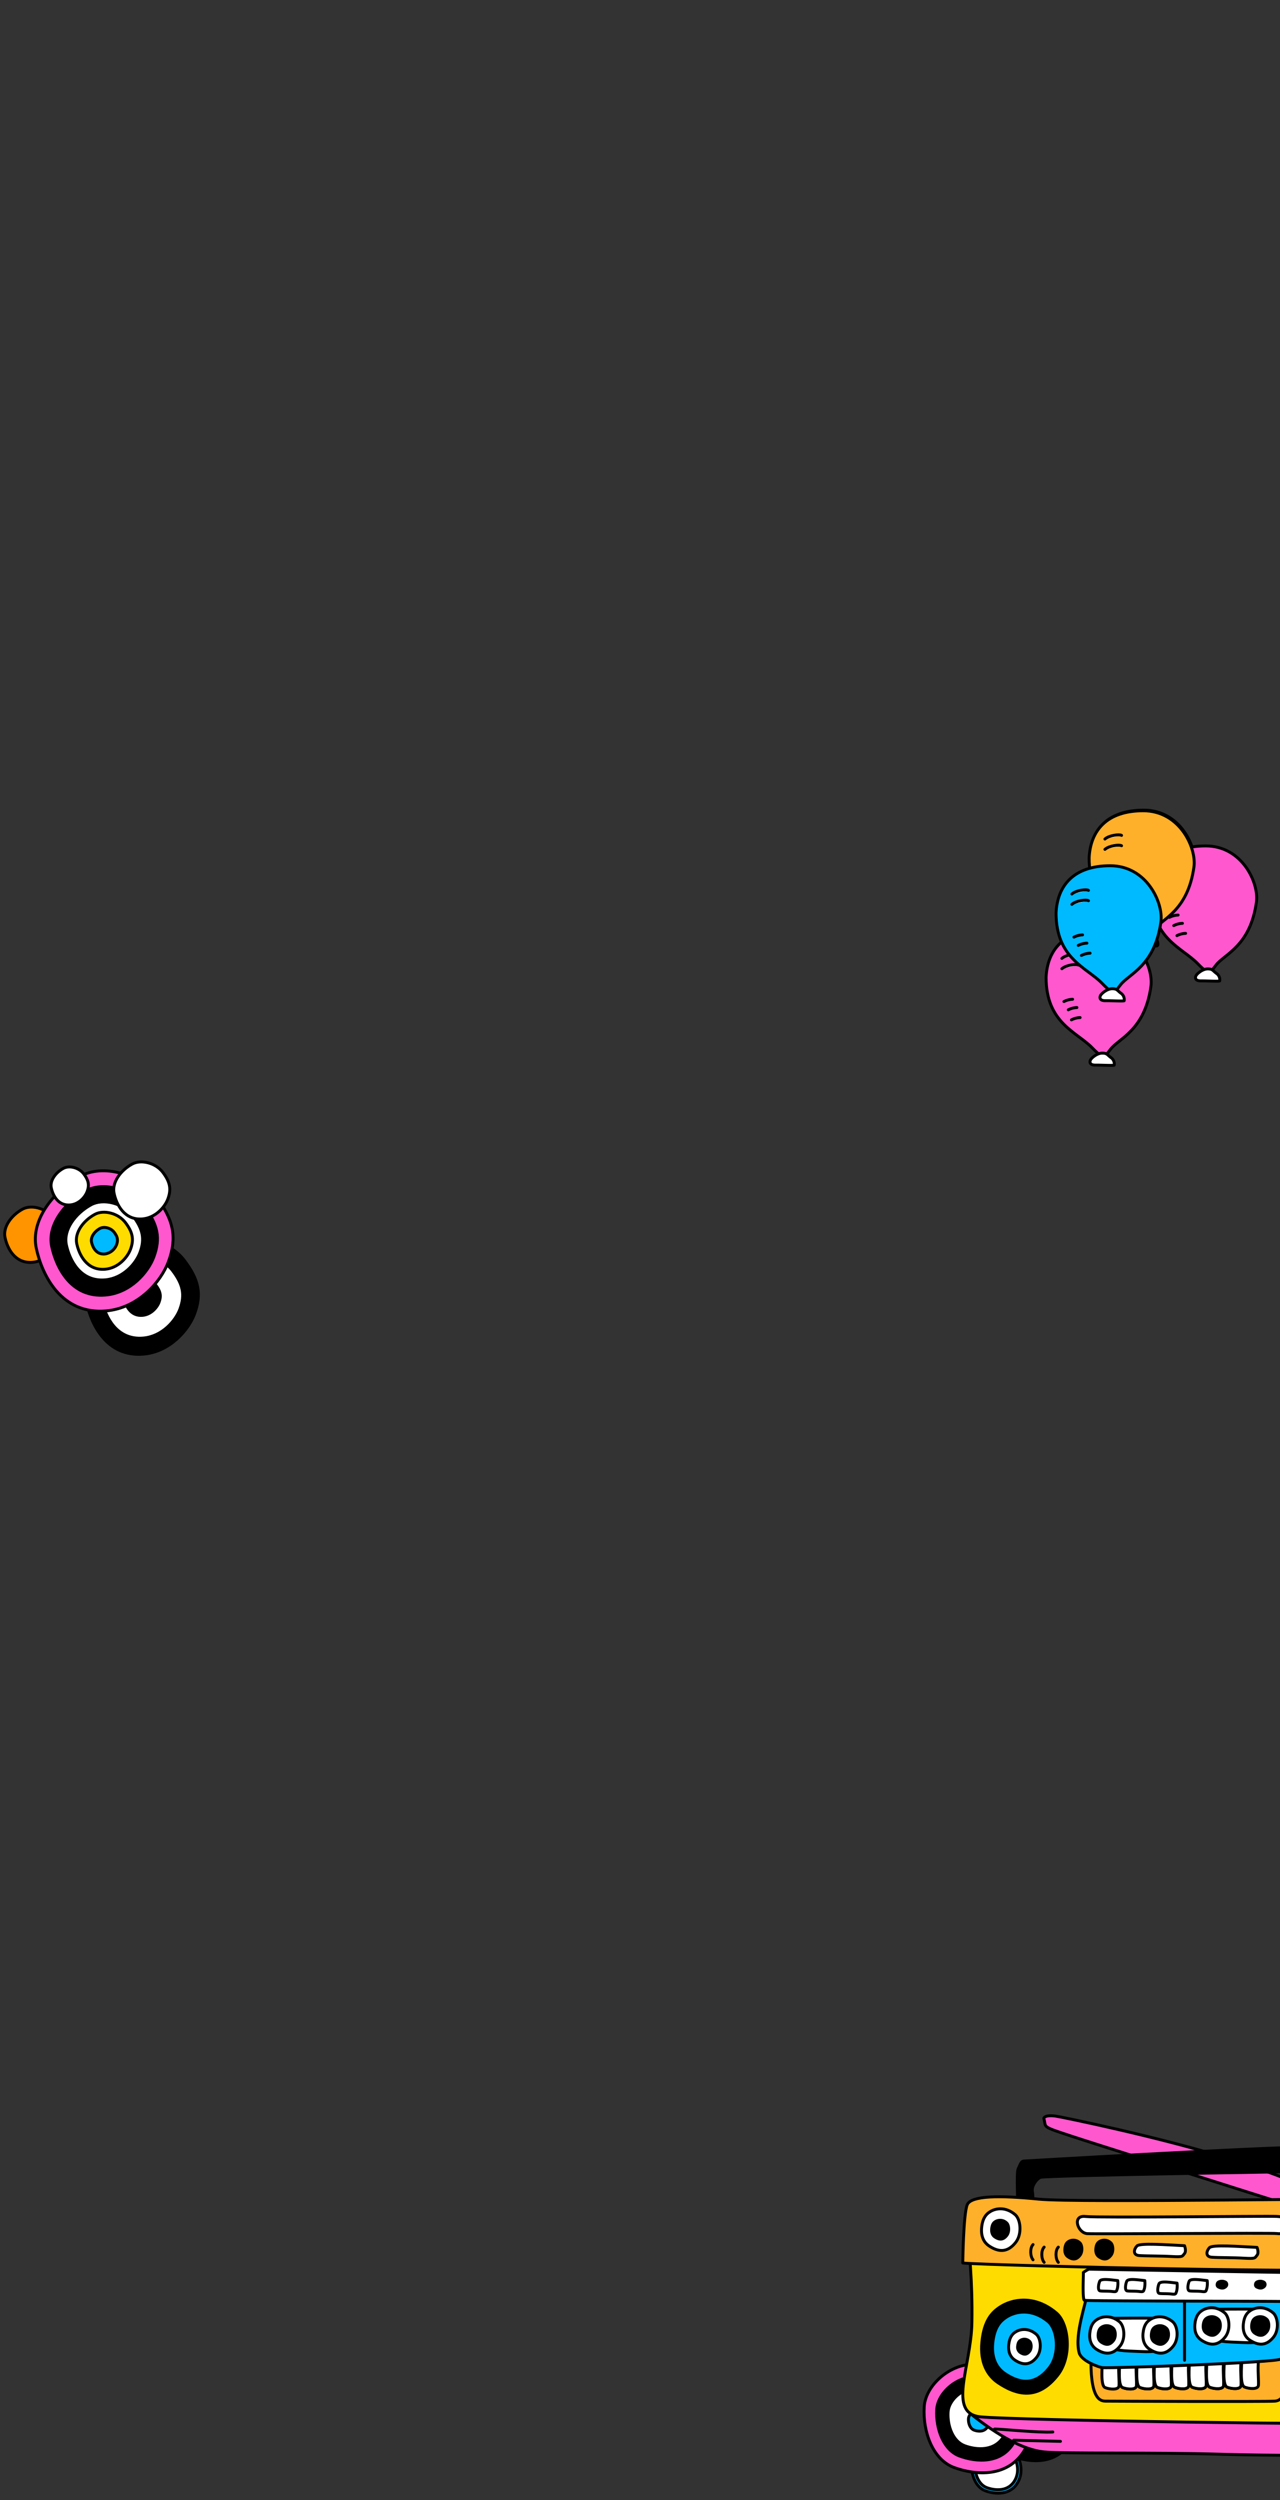 <svg id="レイヤー_1" data-name="レイヤー 1" xmlns="http://www.w3.org/2000/svg" viewBox="0 0 700 1366.773"><rect x="0" y="0" width="700" height="1366.773" fill="#333333" stroke="none"/><defs><style>.cls-1{fill:#00baff;}.cls-1,.cls-2,.cls-3,.cls-4,.cls-5,.cls-6,.cls-7,.cls-8{stroke:#000;stroke-width:1.6px;}.cls-1,.cls-2,.cls-5,.cls-6,.cls-7,.cls-8{stroke-linecap:round;stroke-linejoin:round;}.cls-2{fill:#fff;}.cls-3{fill:#ff58ce;}.cls-3,.cls-4{stroke-miterlimit:10;}.cls-4,.cls-8{fill:#ffdc00;}.cls-5{fill:#ffb02a;}.cls-6{fill:none;}.cls-7{fill:#ff9300;}</style></defs><path class="cls-1" d="M562.034,1300.243c2.969-5.776.872-12.455-1.674-15.777-3.197-4.174-6.65-5.388-12.474-4.875-5.775.509-11.125,5.609-11.429,10.617-.386,6.372,2.223,13.269,7.492,15.201C549.074,1307.286,557.888,1308.309,562.034,1300.243Z"/><path d="M586.564,1334.125c5.436-10.575,1.596-22.804-3.065-28.887-5.854-7.642-12.177-9.865-22.84-8.927-10.574.931-20.37,10.27-20.926,19.438-.707,11.667,4.07,24.294,13.719,27.832C562.835,1347.022,578.973,1348.894,586.564,1334.125Z"/><path class="cls-1" d="M556.92,1356.474c2.969-5.776.872-12.455-1.673-15.777-3.197-4.174-6.65-5.388-12.474-4.875-5.775.508-11.125,5.609-11.429,10.617-.386,6.372,2.223,13.269,7.492,15.201C543.96,1363.518,552.774,1364.541,556.92,1356.474Z"/><path class="cls-2" d="M555.24,1355.481c2.556-4.972.75-10.723-1.441-13.583-2.753-3.593-5.725-4.639-10.739-4.197-4.972.438-9.578,4.829-9.839,9.14-.332,5.486,1.914,11.423,6.45,13.087C544.082,1361.545,551.67,1362.425,555.24,1355.481Z"/><path class="cls-2" d="M579.976,1330.232c3.817-7.425,1.12-16.012-2.152-20.283-4.111-5.365-8.55-6.927-16.037-6.268-7.424.654-14.303,7.211-14.693,13.648-.496,8.192,2.858,17.058,9.632,19.542C563.314,1339.287,574.645,1340.601,579.976,1330.232Z"/><path class="cls-3" d="M561.271,1337.65c6.482-12.611,1.903-27.196-3.654-34.45-6.982-9.113-14.521-11.765-27.237-10.645-12.61,1.11-24.292,12.248-24.955,23.182-.843,13.914,4.853,28.973,16.359,33.192C532.973,1353.031,552.218,1355.262,561.271,1337.65Z"/><path d="M555.852,1334.447c5.15-10.02,1.512-21.608-2.903-27.372-5.547-7.241-11.538-9.348-21.641-8.458-10.019.882-19.301,9.732-19.828,18.419-.67,11.056,3.856,23.02,12.998,26.372C533.368,1346.667,548.659,1348.441,555.852,1334.447Z"/><path class="cls-2" d="M549.587,1330.744c3.611-7.024,1.06-15.148-2.035-19.189-3.889-5.076-8.088-6.553-15.171-5.929-7.024.619-13.531,6.822-13.9,12.913-.47,7.75,2.703,16.138,9.112,18.488C533.824,1339.311,544.544,1340.554,549.587,1330.744Z"/><path class="cls-2" d="M557.107,1298.863a9.232,9.232,0,0,0-.991-9.342c-1.893-2.471-3.938-3.19-7.386-2.887-3.419.301-6.587,3.321-6.767,6.286-.229,3.773,1.316,7.856,4.436,9.001C549.433,1303.033,554.652,1303.639,557.107,1298.863Z"/><path class="cls-1" d="M540.22,1326.35a6.451,6.451,0,0,0-.693-6.527c-1.323-1.727-2.751-2.229-5.161-2.017-2.389.21-4.603,2.32-4.728,4.392-.16,2.636.92,5.489,3.1,6.289C534.859,1329.264,538.505,1329.687,540.22,1326.35Z"/><path d="M571.972,1325.501c1.849-3.598.543-7.759-1.043-9.829-1.992-2.6-4.143-3.356-7.772-3.037-3.598.317-6.931,3.494-7.12,6.614-.24,3.97,1.385,8.266,4.668,9.47C563.898,1329.889,569.389,1330.525,571.972,1325.501Z"/><path class="cls-3" d="M530.658,1319.41c15.494,12.491,29.407,19.823,39.936,20.952s60.762.188,97.597,1.316c25.43.779,65.845.571,89.59,1.558,28.968,1.205,29.408-20.36,27.34-31.265s-.94-56.313-.94-57.787,6.683-5.393,4.05-12.567c0,0,1.778-26.997-.666-29.932s-21.757-8.63-21.757-8.63-93.127,15.096-96.414,15.66-99.995,39.005-100.807,39.432S530.658,1319.41,530.658,1319.41Z"/><path class="cls-3" d="M570.84,1158.062c1.589,5.306-2.156,4.025,16.149,10.063S723.76,1211.22,723.505,1211.622s22.57-1.232,22.57-1.232-27.02-15.217-71.835-29.567c-37.835-12.115-94.344-23.706-97.151-24.041C570.957,1156.049,570.84,1158.062,570.84,1158.062Z"/><path d="M556.086,1214.963c-.194-11.436-1.186-27.366.009-29.689,1.199-2.331,1.523-4.651,4.067-4.709,2.113-.048,117.166-7.009,162.65-7.914,9.648-.192,15.256,3.725,16.196,3.822,5.502.565,7.054,9.251,6.766,12.223-.287,2.963-2.578,29.001-3.103,31.994-.523,2.983-14.905,7.798-14.725,3.216.181-4.603,5.046-29.116,3.772-31.127s-.757-5.188-4.754-5.117c-3.983.071-156.044,2.357-157.867,3.437-1.817,1.077-4.299,4.246-3.684,7.146.614,2.893.29,15.236-.082,16.259C564.958,1215.526,556.086,1214.963,556.086,1214.963Z"/><path class="cls-4" d="M529.385,1219.699c.38,10.763,2.553,26.2,2.127,50.062s-13.615,49.594,4.68,51.465,208.907,4.679,219.544,3.275,14.466-6.082,14.466-19.65,1.276-86.087,0-89.362-.425-8.422-10.637-9.825-208.482,1.404-215.289,0S528.96,1207.657,529.385,1219.699Z"/><path class="cls-5" d="M526.518,1237.112c9.25,1.276,248.366,7.245,247.089,1.708s1.702-26.81-.851-30.214-4.255-5.531-11.062-6.382-172.316,2.127-193.59,0-37.016-2.013-39.144,3.035S526.518,1237.112,526.518,1237.112Z"/><path class="cls-2" d="M687.12,1257.346a3.898,3.898,0,0,1,.084-5.916,3.742,3.742,0,0,1,4.563.41c.994.823,1.3,3.39.124,4.876C690.437,1258.553,688.824,1258.462,687.12,1257.346Z"/><path d="M600.56,1234.406c-1.297-.881-2.335-2.541-2.06-5.256.284-2.802,1.382-3.791,2.231-4.372a5.861,5.861,0,0,1,7.263.724c1.578,1.353,2.049,5.534.166,7.937C605.832,1236.411,603.265,1236.244,600.56,1234.406Z"/><path d="M583.629,1234.406c-1.297-.881-2.335-2.541-2.06-5.256.284-2.802,1.382-3.791,2.231-4.372a5.861,5.861,0,0,1,7.263.724c1.578,1.353,2.049,5.534.166,7.937C588.9,1236.411,586.333,1236.244,583.629,1234.406Z"/><path d="M545.351,1303.25c-5.761-3.879-10.374-11.194-9.168-23.178,1.245-12.371,6.116-16.745,9.878-19.312,7.338-5.007,20.173-7.115,32.234,3.134,7.009,5.956,9.119,24.406.776,35.028C568.757,1312.053,557.364,1311.338,545.351,1303.25Z"/><path class="cls-1" d="M549.524,1297.531c-4.146-2.792-7.466-8.057-6.597-16.683.897-8.904,4.403-12.052,7.11-13.9,5.281-3.604,14.519-5.121,23.199,2.256,5.044,4.287,6.562,17.566.556,25.212C566.369,1303.868,558.17,1303.352,549.524,1297.531Z"/><path class="cls-2" d="M554.922,1290.13c-2.058-1.385-3.706-3.999-3.275-8.279.445-4.419,2.185-5.982,3.529-6.899,2.621-1.789,7.207-2.542,11.515,1.119,2.504,2.127,3.257,8.718.277,12.512C563.283,1293.274,559.213,1293.019,554.922,1290.13Z"/><path d="M557.462,1286.663a4.348,4.348,0,0,1-1.695-4.324c.233-2.306,1.137-3.119,1.835-3.596a4.822,4.822,0,0,1,5.975.596c1.298,1.113,1.686,4.553.137,6.53C561.8,1288.312,559.688,1288.175,557.462,1286.663Z"/><path class="cls-2" d="M540.819,1227.737c-2.502-1.684-4.504-4.86-3.98-10.063.541-5.371,2.656-7.27,4.289-8.385,3.186-2.174,8.759-3.089,13.996,1.36,3.043,2.586,3.959,10.596.337,15.208C550.982,1231.56,546.035,1231.249,540.819,1227.737Z"/><path d="M543.594,1223.524c-1.297-.881-2.335-2.541-2.06-5.256.284-2.802,1.382-3.791,2.231-4.371a5.861,5.861,0,0,1,7.263.724c1.578,1.353,2.049,5.534.166,7.937C548.866,1225.529,546.299,1225.362,543.594,1223.524Z"/><path class="cls-2" d="M594.601,1221.066c5.313.328,100.878-.509,103.833-.041s6.906-1.201,6.126-4.235-.076-4.864-6.548-5.145-96.972.885-104.429.041S589.288,1220.738,594.601,1221.066Z"/><path class="cls-5" d="M596.711,1285.651c-.995,26.82,5.35,26.939,8.025,26.986s86.522.395,92.431,0,6.894-8.522,5.346-18.317,7.598-13.816-3.658-13.635-89.472-2.632-93.205-1.366S596.711,1285.651,596.711,1285.651Z"/><path class="cls-2" d="M602.927,1288.768c-.21,6.307-1.11,15.449,1.467,16.48s7.321,1.385,7.546-.91-.327-7.257-.109-11.338-.482-3.592-2.589-4.337S602.927,1288.768,602.927,1288.768Z"/><path class="cls-2" d="M612.458,1288.731c-.21,6.307-1.11,15.449,1.467,16.48s7.321,1.385,7.546-.91-.327-7.257-.109-11.338-.482-3.592-2.589-4.337S612.458,1288.731,612.458,1288.731Z"/><path class="cls-2" d="M612.458,1288.731c-.21,6.307-1.11,15.449,1.467,16.48s7.321,1.385,7.546-.91-.327-7.257-.109-11.338-.482-3.592-2.589-4.337S612.458,1288.731,612.458,1288.731Z"/><path class="cls-2" d="M621.99,1288.694c-.21,6.307-1.11,15.449,1.467,16.48s7.321,1.385,7.546-.91-.327-7.257-.109-11.338-.482-3.592-2.589-4.337S621.99,1288.694,621.99,1288.694Z"/><path class="cls-2" d="M621.99,1288.694c-.21,6.307-1.11,15.449,1.467,16.48s7.321,1.385,7.546-.91-.327-7.257-.109-11.338-.482-3.592-2.589-4.337S621.99,1288.694,621.99,1288.694Z"/><path class="cls-2" d="M631.522,1288.657c-.21,6.307-1.11,15.449,1.467,16.48s7.321,1.385,7.546-.91-.327-7.257-.109-11.338-.482-3.592-2.589-4.337S631.522,1288.657,631.522,1288.657Z"/><path class="cls-2" d="M631.522,1288.657c-.21,6.307-1.11,15.449,1.467,16.48s7.321,1.385,7.546-.91-.327-7.257-.109-11.338-.482-3.592-2.589-4.337S631.522,1288.657,631.522,1288.657Z"/><path class="cls-2" d="M641.053,1288.62c-.21,6.307-1.11,15.449,1.467,16.48s7.321,1.385,7.546-.91-.327-7.257-.109-11.338-.482-3.592-2.589-4.337S641.053,1288.62,641.053,1288.62Z"/><path class="cls-2" d="M641.053,1288.62c-.21,6.307-1.11,15.449,1.467,16.48s7.321,1.385,7.546-.91-.327-7.257-.109-11.338-.482-3.592-2.589-4.337S641.053,1288.62,641.053,1288.62Z"/><path class="cls-2" d="M650.585,1288.583c-.21,6.307-1.11,15.449,1.467,16.48s7.321,1.385,7.546-.91-.327-7.257-.109-11.338-.482-3.592-2.589-4.337S650.585,1288.583,650.585,1288.583Z"/><path class="cls-2" d="M650.585,1288.583c-.21,6.307-1.11,15.449,1.467,16.48s7.321,1.385,7.546-.91-.327-7.257-.109-11.338-.482-3.592-2.589-4.337S650.585,1288.583,650.585,1288.583Z"/><path class="cls-2" d="M660.117,1288.547c-.21,6.307-1.11,15.449,1.467,16.48s7.321,1.385,7.546-.91-.327-7.257-.109-11.338-.482-3.592-2.589-4.337S660.117,1288.547,660.117,1288.547Z"/><path class="cls-2" d="M660.117,1288.547c-.21,6.307-1.11,15.449,1.467,16.48s7.321,1.385,7.546-.91-.327-7.257-.109-11.338-.482-3.592-2.589-4.337S660.117,1288.547,660.117,1288.547Z"/><path class="cls-2" d="M669.649,1288.51c-.21,6.307-1.11,15.449,1.467,16.48s7.321,1.385,7.546-.91-.327-7.257-.109-11.338-.482-3.592-2.589-4.337S669.649,1288.51,669.649,1288.51Z"/><path class="cls-2" d="M669.649,1288.51c-.21,6.307-1.11,15.449,1.467,16.48s7.321,1.385,7.546-.91-.327-7.257-.109-11.338-.482-3.592-2.589-4.337S669.649,1288.51,669.649,1288.51Z"/><path class="cls-2" d="M679.18,1288.473c-.21,6.307-1.11,15.449,1.467,16.48s7.321,1.385,7.546-.91-.327-7.257-.109-11.338-.482-3.592-2.589-4.337S679.18,1288.473,679.18,1288.473Z"/><path class="cls-1" d="M594.882,1252.024c-.679,6.796-7.464,23.93-4.725,34.175,1.231,4.603,11.153,7.989,12.683,8.12,5.485.47,96.016-2.76,97.704-4.73s3.095-4.784,2.392-11.115.281-28.284-1.688-29.267-104.818-3.85-104.959-3.049S594.882,1252.024,594.882,1252.024Z"/><path class="cls-2" d="M605.65,1268.77c-1.483,3.377-2.879,9.005,0,12.803s9.21,3.518,17.933,3.939,13.852-.281,13.609-6.331,1.228-8.582,0-9.286-2.353-2.251-5.871-2.533-23.215,0-23.777,0S605.65,1268.77,605.65,1268.77Z"/><path class="cls-2" d="M661.367,1263.843c-1.483,3.377-2.879,9.005,0,12.803s9.21,3.518,17.933,3.94,13.852-.281,13.609-6.331,1.228-8.582,0-9.286-2.353-2.251-5.871-2.533-23.215,0-23.777,0S661.367,1263.843,661.367,1263.843Z"/><path class="cls-2" d="M599.544,1284.235c-2.225-1.458-4.01-4.221-3.558-8.768.467-4.693,2.34-6.363,3.787-7.345,2.823-1.915,7.767-2.743,12.427,1.116,2.708,2.243,3.54,9.233.336,13.28C608.574,1287.521,604.183,1287.275,599.544,1284.235Z"/><path d="M601.854,1281.086c-1.308-.869-2.357-2.511-2.087-5.208.279-2.784,1.382-3.772,2.235-4.352a5.963,5.963,0,0,1,7.314.683c1.592,1.335,2.077,5.484.187,7.88C607.168,1283.05,604.583,1282.897,601.854,1281.086Z"/><path class="cls-2" d="M628.657,1284.235c-2.225-1.458-4.01-4.221-3.558-8.768.467-4.693,2.34-6.363,3.787-7.345,2.823-1.915,7.767-2.743,12.427,1.116,2.708,2.243,3.54,9.233.336,13.28C637.687,1287.521,633.296,1287.275,628.657,1284.235Z"/><path d="M630.967,1281.086c-1.308-.869-2.357-2.511-2.087-5.208.279-2.784,1.382-3.772,2.235-4.352a5.963,5.963,0,0,1,7.314.683c1.592,1.335,2.077,5.484.187,7.88C636.281,1283.05,633.696,1282.897,630.967,1281.086Z"/><path class="cls-2" d="M657.008,1279.308c-2.225-1.458-4.01-4.221-3.558-8.768.467-4.693,2.34-6.363,3.787-7.345,2.823-1.915,7.767-2.743,12.427,1.116,2.708,2.243,3.54,9.233.336,13.28C666.038,1282.594,661.646,1282.348,657.008,1279.308Z"/><path d="M659.318,1276.159c-1.308-.869-2.357-2.511-2.087-5.208.279-2.784,1.382-3.772,2.235-4.352a5.963,5.963,0,0,1,7.314.683c1.592,1.335,2.077,5.484.187,7.88C664.631,1278.123,662.046,1277.97,659.318,1276.159Z"/><path class="cls-2" d="M683.503,1279.308c-2.225-1.458-4.01-4.221-3.558-8.768.467-4.693,2.34-6.363,3.787-7.345,2.822-1.915,7.767-2.743,12.426,1.116,2.708,2.243,3.54,9.233.336,13.28C692.533,1282.594,688.141,1282.348,683.503,1279.308Z"/><path d="M685.813,1276.159c-1.308-.869-2.357-2.511-2.087-5.208.279-2.784,1.383-3.772,2.235-4.352a5.963,5.963,0,0,1,7.315.683c1.592,1.335,2.077,5.484.187,7.88C691.126,1278.123,688.541,1277.97,685.813,1276.159Z"/><line class="cls-6" x1="647.784" y1="1254.494" x2="647.784" y2="1290.294"/><path class="cls-2" d="M592.453,1242.302c.178.05-.666,14.699.6,15.215s106.109.417,108.84.673a21.706,21.706,0,0,0,4.56,0s2.814-.806,2.251-3.524.141-12.413-2.814-12.363-110.024-1.807-110.446-1.807A18.586,18.586,0,0,0,592.453,1242.302Z"/><path d="M666.157,1251.047a2.151,2.151,0,0,1-1.307-2.361,2.334,2.334,0,0,1,1.39-1.977,4.843,4.843,0,0,1,4.563.3,2.352,2.352,0,0,1,.124,3.575C669.473,1251.931,667.86,1251.865,666.157,1251.047Z"/><path d="M687.12,1251.047a2.151,2.151,0,0,1-1.307-2.361,2.334,2.334,0,0,1,1.39-1.977,4.843,4.843,0,0,1,4.563.3,2.352,2.352,0,0,1,.124,3.575C690.437,1251.931,688.824,1251.865,687.12,1251.047Z"/><path class="cls-2" d="M611.265,1246.736c-3.747-.377-9.154-1.334-9.876.402s-1.133,4.99.225,5.229,4.335.043,6.757.344,2.159-.199,2.692-1.623A12.846,12.846,0,0,0,611.265,1246.736Z"/><path class="cls-2" d="M626.054,1246.736c-3.747-.377-9.154-1.334-9.876.402s-1.133,4.99.225,5.229,4.335.043,6.757.344,2.159-.199,2.692-1.623A12.846,12.846,0,0,0,626.054,1246.736Z"/><path class="cls-2" d="M643.686,1248.112c-3.747-.377-9.154-1.334-9.876.402s-1.132,4.99.225,5.23,4.336.043,6.757.344,2.159-.199,2.692-1.623A12.846,12.846,0,0,0,643.686,1248.112Z"/><path class="cls-2" d="M687.437,1228.586c-9.915-.481-24.269-1.589-25.977.131s-2.425,4.969,1.179,5.247,11.429.162,17.842.53,5.667-.14,6.91-1.552S687.437,1228.586,687.437,1228.586Z"/><path class="cls-2" d="M647.771,1227.664c-9.915-.481-24.269-1.589-25.977.131s-2.424,4.969,1.179,5.247,11.428.162,17.842.53,5.667-.14,6.91-1.552S647.771,1227.664,647.771,1227.664Z"/><path class="cls-2" d="M660.179,1246.736c-3.747-.377-9.154-1.334-9.876.402s-1.133,4.99.225,5.229,4.336.043,6.757.344,2.159-.199,2.692-1.623A12.846,12.846,0,0,0,660.179,1246.736Z"/><path class="cls-6" d="M543.923,1327.873c3.622,0,24.23,2.123,31.849,1.624"/><path class="cls-6" d="M554.363,1333.993c4.496.125,25.58.625,25.58.625"/><path class="cls-6" d="M564.946,1227.039c-1.804,1.841-1.579,6.527,0,8.33"/><path class="cls-6" d="M571.015,1228.437c-1.804,1.841-1.579,6.527,0,8.33"/><path class="cls-6" d="M578.769,1228.437c-1.804,1.841-1.579,6.527,0,8.33"/><path class="cls-5" d="M653.252,473.545c1.427-10.286-7.707-30.667-27.744-30.667s-28.865,10.91-29.595,25.763c-.019,25.082,16.787,29.854,25.15,38.505,4.064,4.204,5.144,4.516,6.127,4.512s.476.938,3.956-3.636C635.749,501.97,649.889,497.786,653.252,473.545Z"/><path class="cls-2" d="M626.589,510.117c-2.733,0-5.865,2.591-6.43,3.817s-.236,2.78,2.78,2.733,10.036.379,10.225.001a4.208,4.208,0,0,0-1.838-4.147C629.252,510.965,629.322,510.117,626.589,510.117Z"/><path class="cls-2" d="M604.557,458.336c2.365-2.116,8.092-2.739,9.088-1.992"/><path class="cls-2" d="M604.557,463.991c2.365-2.116,8.092-2.739,9.088-1.992"/><path class="cls-2" d="M605.677,481.923a11.294,11.294,0,0,1,4.731-1.245"/><path class="cls-2" d="M608.043,486.449a11.293,11.293,0,0,1,4.731-1.245"/><path class="cls-2" d="M609.787,491.93a11.292,11.292,0,0,1,4.731-1.245"/><path class="cls-3" d="M687.113,493.106c1.427-10.286-7.707-30.667-27.744-30.667s-28.865,10.91-29.595,25.763c-.019,25.082,16.787,29.854,25.15,38.505,4.064,4.204,5.144,4.516,6.127,4.512s.476.938,3.956-3.636C669.609,521.531,683.75,517.347,687.113,493.106Z"/><path class="cls-2" d="M660.449,529.678c-2.733,0-5.865,2.591-6.43,3.817s-.236,2.78,2.78,2.733,10.036.379,10.225.001a4.208,4.208,0,0,0-1.838-4.147C663.113,530.526,663.182,529.678,660.449,529.678Z"/><path class="cls-2" d="M638.418,477.897c2.365-2.116,8.092-2.739,9.088-1.992"/><path class="cls-2" d="M638.418,483.552c2.365-2.116,8.092-2.739,9.088-1.992"/><path class="cls-1" d="M639.538,501.484a11.294,11.294,0,0,1,4.731-1.245"/><path class="cls-2" d="M641.903,506.01a11.294,11.294,0,0,1,4.731-1.245"/><path class="cls-2" d="M643.647,511.491a11.294,11.294,0,0,1,4.731-1.245"/><path class="cls-3" d="M629.418,539.14c1.427-10.286-7.707-30.667-27.744-30.667s-28.865,10.91-29.595,25.763c-.019,25.082,16.787,29.854,25.15,38.505,4.064,4.204,5.144,4.516,6.127,4.512s.476.938,3.956-3.637C611.914,567.565,626.055,563.381,629.418,539.14Z"/><path class="cls-2" d="M602.755,575.712c-2.733,0-5.865,2.591-6.43,3.817s-.236,2.78,2.78,2.733,10.036.379,10.225.001a4.208,4.208,0,0,0-1.838-4.147C605.418,576.56,605.487,575.712,602.755,575.712Z"/><path class="cls-2" d="M580.723,523.931c2.365-2.116,8.092-2.739,9.088-1.992"/><path class="cls-2" d="M580.723,529.586c2.365-2.116,8.092-2.739,9.088-1.992"/><path class="cls-1" d="M581.843,547.518a11.294,11.294,0,0,1,4.731-1.245"/><path class="cls-2" d="M584.209,552.044a11.292,11.292,0,0,1,4.731-1.245"/><path class="cls-2" d="M585.952,557.525a11.294,11.294,0,0,1,4.731-1.245"/><path class="cls-5" d="M652.952,473.887c1.427-10.286-7.707-30.667-27.744-30.667s-28.865,10.91-29.595,25.763c-.019,25.082,16.787,29.854,25.15,38.506,4.064,4.204,5.144,4.516,6.126,4.512s.476.938,3.956-3.637C635.449,502.312,649.589,498.128,652.952,473.887Z"/><path class="cls-2" d="M626.289,510.459c-2.733,0-5.865,2.591-6.43,3.817s-.236,2.78,2.78,2.733,10.036.379,10.224.001a4.209,4.209,0,0,0-1.837-4.147C628.952,511.307,629.022,510.459,626.289,510.459Z"/><path class="cls-2" d="M604.257,458.678c2.365-2.116,8.092-2.739,9.088-1.992"/><path class="cls-2" d="M604.257,464.333c2.365-2.116,8.092-2.739,9.088-1.992"/><path class="cls-2" d="M605.378,482.265a11.294,11.294,0,0,1,4.731-1.245"/><path class="cls-2" d="M607.743,486.791a11.294,11.294,0,0,1,4.731-1.245"/><path class="cls-2" d="M609.487,492.272a11.292,11.292,0,0,1,4.731-1.245"/><path class="cls-1" d="M634.872,503.94c1.427-10.286-7.707-30.667-27.744-30.667s-28.865,10.91-29.595,25.763c-.019,25.082,16.787,29.854,25.15,38.505,4.064,4.204,5.144,4.516,6.126,4.512s.476.938,3.956-3.636C617.368,532.365,631.509,528.181,634.872,503.94Z"/><path class="cls-2" d="M608.208,540.511c-2.733,0-5.865,2.591-6.43,3.817s-.236,2.78,2.78,2.733,10.036.379,10.225.001a4.209,4.209,0,0,0-1.838-4.147C610.872,541.359,610.941,540.511,608.208,540.511Z"/><path class="cls-2" d="M586.177,488.73c2.365-2.116,8.092-2.739,9.088-1.992"/><path class="cls-2" d="M586.177,494.386c2.365-2.116,8.092-2.739,9.088-1.992"/><path class="cls-2" d="M587.297,512.317a11.294,11.294,0,0,1,4.731-1.245"/><path class="cls-2" d="M589.662,516.843a11.293,11.293,0,0,1,4.731-1.245"/><path class="cls-2" d="M591.406,522.324a11.294,11.294,0,0,1,4.731-1.245"/><path d="M78.599,741.045c14.807-1.283,25.194-13.482,28.531-22.461,4.192-11.279,2.339-19.45-5.748-30.109-8.02-10.571-24.42-14.725-34.492-9.213-12.818,7.014-23.002,20.47-20.327,33.034C49.164,724.513,57.92,742.836,78.599,741.045Z"/><path class="cls-2" d="M78.336,731.482c10.396-.901,17.69-9.466,20.033-15.771,2.943-7.92,1.642-13.656-4.036-21.141-5.631-7.422-17.146-10.339-24.218-6.469-9,4.925-16.151,14.373-14.272,23.194C57.669,719.875,63.817,732.74,78.336,731.482Z"/><path d="M78.018,719.865c5.038-.436,8.572-4.587,9.707-7.642,1.426-3.838.796-6.618-1.956-10.245-2.729-3.597-8.309-5.01-11.736-3.135-4.361,2.386-7.826,6.965-6.916,11.24C68.003,714.24,70.983,720.474,78.018,719.865Z"/><path class="cls-7" d="M17.82,690.071c6.962-.603,11.846-6.339,13.415-10.561,1.971-5.303,1.1-9.145-2.703-14.157-3.771-4.97-11.482-6.923-16.218-4.332-6.027,3.298-10.815,9.625-9.558,15.532C3.98,682.298,8.097,690.913,17.82,690.071Z"/><path class="cls-3" d="M58.043,716.624c17.658-1.53,30.046-16.078,34.026-26.786,5-13.451,2.79-23.194-6.854-35.906C75.65,641.326,56.092,636.373,44.08,642.946c-15.286,8.364-27.432,24.411-24.242,39.394C22.94,696.909,33.381,718.76,58.043,716.624Z"/><path d="M57.827,708.758c14.03-1.216,23.873-12.775,27.035-21.282,3.972-10.687,2.217-18.429-5.446-28.529-7.599-10.016-23.139-13.951-32.683-8.729-12.145,6.646-21.796,19.395-19.261,31.3C29.936,693.093,38.232,710.455,57.827,708.758Z"/><path class="cls-2" d="M57.577,699.664c9.836-.852,16.736-8.956,18.953-14.92,2.785-7.492,1.554-12.919-3.818-20-5.327-7.022-16.221-9.781-22.912-6.12-8.514,4.659-15.28,13.597-13.503,21.943C38.025,688.683,43.841,700.854,57.577,699.664Z"/><path class="cls-2" d="M38.408,658.706c4.788-.415,8.147-4.36,9.227-7.263,1.356-3.648.756-6.29-1.859-9.737-2.593-3.418-7.897-4.762-11.154-2.979-4.145,2.268-7.439,6.62-6.574,10.683C28.889,653.36,31.721,659.285,38.408,658.706Z"/><path class="cls-2" d="M77.946,666.354c7.187-.623,12.229-6.544,13.848-10.902,2.035-5.475,1.135-9.44-2.79-14.614-3.893-5.131-11.853-7.147-16.741-4.472-6.221,3.404-11.165,9.935-9.866,16.034C63.66,658.33,67.909,667.223,77.946,666.354Z"/><path class="cls-8" d="M57.521,693.857c7.187-.623,12.229-6.544,13.848-10.902,2.035-5.475,1.135-9.44-2.79-14.614-3.893-5.131-11.853-7.147-16.741-4.472-6.221,3.404-11.164,9.935-9.866,16.034C43.235,685.833,47.484,694.727,57.521,693.857Z"/><path class="cls-1" d="M57.293,685.529a8.063,8.063,0,0,0,6.447-5.075c.947-2.549.528-4.395-1.299-6.803-1.812-2.388-5.518-3.327-7.793-2.082-2.896,1.585-5.197,4.625-4.593,7.464C50.642,681.794,52.62,685.934,57.293,685.529Z"/></svg>